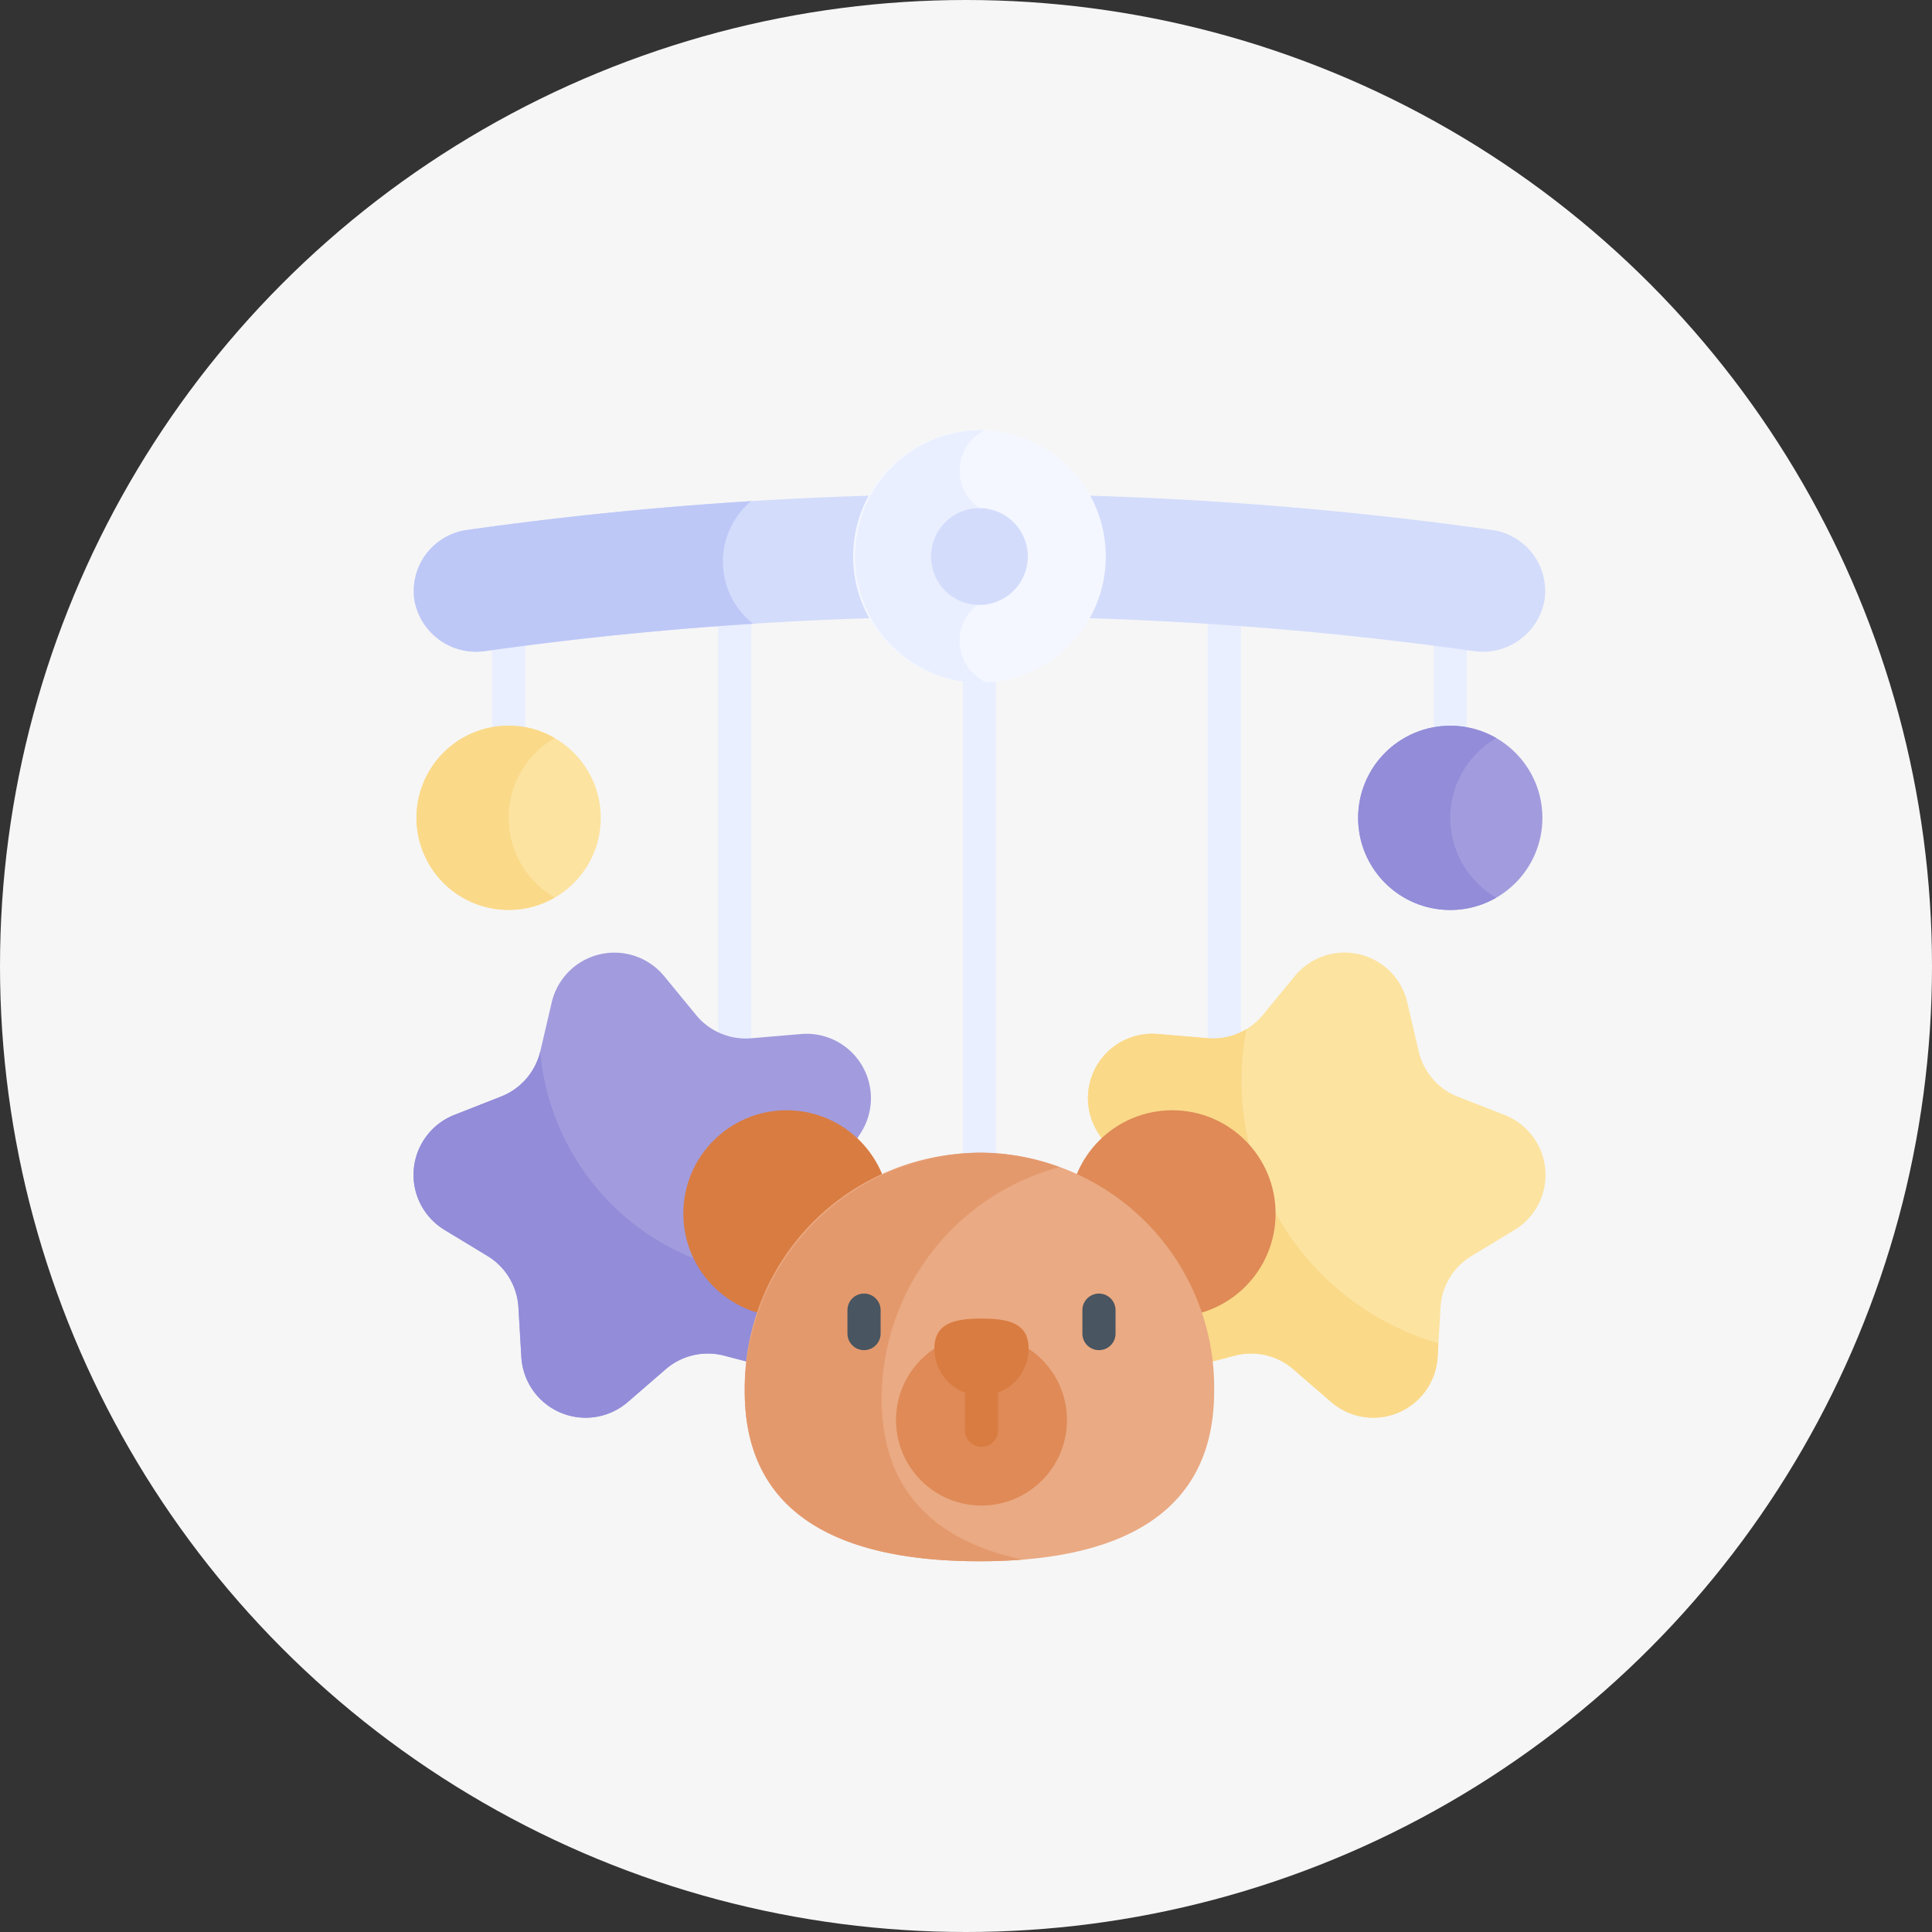 <svg xmlns="http://www.w3.org/2000/svg" width="66" height="66" viewBox="0 0 66 66">
  <rect x="0" y="0" width="66" height="66" fill="#333333" stroke="none"/>
  <g id="그룹_19003" data-name="그룹 19003" transform="translate(-285 -170)">
    <circle id="타원_843" data-name="타원 843" cx="33" cy="33" r="33" transform="translate(285 170)" fill="#f6f6f6"/>
    <g id="crib-toy_7890124" transform="translate(299.129 184.693)">
      <g id="그룹_18879" data-name="그룹 18879" transform="translate(2.68 4.914)">
        <path id="패스_7708" data-name="패스 7708" d="M36.062,83.92a.566.566,0,0,1-.566-.566V78.709a.566.566,0,0,1,1.133,0v4.644A.566.566,0,0,1,36.062,83.92Z" transform="translate(-35.496 -77.166)" fill="#e9efff"/>
        <path id="패스_7709" data-name="패스 7709" d="M462.07,82.824a.566.566,0,0,1-.566-.566V77.524a.566.566,0,1,1,1.133,0v4.734A.566.566,0,0,1,462.07,82.824Z" transform="translate(-429.336 -76.07)" fill="#e9efff"/>
        <path id="패스_7710" data-name="패스 7710" d="M138.322,82.624a.566.566,0,0,1-.566-.566V65.768a.566.566,0,1,1,1.133,0v16.29A.566.566,0,0,1,138.322,82.624Z" transform="translate(-130.034 -65.202)" fill="#e9efff"/>
        <path id="패스_7711" data-name="패스 7711" d="M359.81,82.624a.566.566,0,0,1-.566-.566V65.768a.566.566,0,0,1,1.133,0v16.29A.566.566,0,0,1,359.81,82.624Z" transform="translate(-334.798 -65.202)" fill="#e9efff"/>
        <path id="패스_7712" data-name="패스 7712" d="M249.066,111.924a.566.566,0,0,1-.566-.566v-17.9a.566.566,0,0,1,1.133,0v17.9A.566.566,0,0,1,249.066,111.924Z" transform="translate(-232.416 -90.8)" fill="#e9efff"/>
      </g>
      <g id="그룹_18891" data-name="그룹 18891" transform="translate(0 0)">
        <path id="패스_7713" data-name="패스 7713" d="M312.093,237.331l-1.083,1.319a2.2,2.2,0,0,1-1.888.8l-1.7-.145a2.2,2.2,0,0,0-2.041,3.38l.92,1.438a2.2,2.2,0,0,1,.174,2.042l-.663,1.573a2.2,2.2,0,0,0,2.584,2.986l1.652-.43a2.2,2.2,0,0,1,2,.465l1.291,1.117a2.2,2.2,0,0,0,3.638-1.535l.1-1.7a2.2,2.2,0,0,1,1.059-1.754l1.461-.883a2.2,2.2,0,0,0-.335-3.935l-1.59-.623a2.2,2.2,0,0,1-1.341-1.55l-.388-1.662A2.2,2.2,0,0,0,312.093,237.331Z" transform="translate(-281.995 -218.674)" fill="#fce3a0"/>
        <path id="패스_7714" data-name="패스 7714" d="M8.564,237.331l1.083,1.319a2.2,2.2,0,0,0,1.888.8l1.7-.145a2.2,2.2,0,0,1,2.041,3.38l-.92,1.438a2.2,2.2,0,0,0-.174,2.042l.663,1.573a2.2,2.2,0,0,1-2.584,2.986l-1.652-.43a2.2,2.2,0,0,0-2,.465l-1.291,1.117a2.2,2.2,0,0,1-3.638-1.535l-.1-1.7a2.2,2.2,0,0,0-1.059-1.754L1.065,246a2.2,2.2,0,0,1,.335-3.935l1.589-.623a2.2,2.2,0,0,0,1.341-1.55l.388-1.662A2.2,2.2,0,0,1,8.564,237.331Z" transform="translate(-0.001 -218.674)" fill="#a29cde"/>
        <path id="패스_7715" data-name="패스 7715" d="M310.28,272.852a9.377,9.377,0,0,1,.17-1.78,2.2,2.2,0,0,1-1.329.313l-1.7-.145a2.2,2.2,0,0,0-2.041,3.38l.92,1.438a2.2,2.2,0,0,1,.174,2.042l-.663,1.573a2.2,2.2,0,0,0,2.584,2.986l1.652-.43a2.2,2.2,0,0,1,2,.465l1.291,1.117a2.2,2.2,0,0,0,3.638-1.535l.028-.468A9.33,9.33,0,0,1,310.28,272.852Z" transform="translate(-281.995 -250.612)" fill="#fad989"/>
        <path id="패스_7716" data-name="패스 7716" d="M14.678,288.669a8.4,8.4,0,0,1-10.351-7.434,2.2,2.2,0,0,1-1.338,1.539L1.4,283.4a2.2,2.2,0,0,0-.335,3.935l1.461.883a2.2,2.2,0,0,1,1.059,1.754l.1,1.7a2.2,2.2,0,0,0,3.638,1.535l1.291-1.117a2.2,2.2,0,0,1,2-.465l1.652.43a2.2,2.2,0,0,0,2.584-2.986Z" transform="translate(-0.001 -260.008)" fill="#928cd9"/>
        <path id="패스_7717" data-name="패스 7717" d="M.026,32.651a2.109,2.109,0,0,1,1.826-2.388,125.5,125.5,0,0,1,34.958,0,2.109,2.109,0,0,1,1.826,2.388,2.139,2.139,0,0,1-2.409,1.755,121.312,121.312,0,0,0-33.792,0A2.139,2.139,0,0,1,.026,32.651Z" transform="translate(0 -26.856)" fill="#d3dcfb"/>
        <circle id="타원_807" data-name="타원 807" cx="4.316" cy="4.316" r="4.316" transform="translate(15.015)" fill="#f4f7ff"/>
        <g id="그룹_18880" data-name="그룹 18880" transform="translate(22.389 23.235)">
          <circle id="타원_808" data-name="타원 808" cx="3.529" cy="3.529" r="3.529" fill="#df8a57"/>
        </g>
        <g id="그룹_18882" data-name="그룹 18882" transform="translate(9.214 23.235)">
          <g id="그룹_18881" data-name="그룹 18881">
            <circle id="타원_809" data-name="타원 809" cx="3.529" cy="3.529" r="3.529" fill="#d97c41"/>
          </g>
        </g>
        <g id="그룹_18883" data-name="그룹 18883" transform="translate(11.312 24.682)">
          <path id="패스_7718" data-name="패스 7718" d="M149.815,335.151c0,4.428,3.59,5.806,8.018,5.806s8.018-1.378,8.018-5.806a8.019,8.019,0,1,0-16.036,0Z" transform="translate(-149.815 -326.997)" fill="#eaaa83"/>
        </g>
        <path id="패스_7719" data-name="패스 7719" d="M154.494,335.4a8.2,8.2,0,0,1,6.072-7.908,7.779,7.779,0,0,0-2.733-.495,8.136,8.136,0,0,0-8.018,8.154c0,4.428,3.59,5.806,8.018,5.806.5,0,.993-.018,1.469-.056C156.472,340.292,154.494,338.686,154.494,335.4Z" transform="translate(-138.503 -302.315)" fill="#e4996d"/>
        <g id="그룹_18884" data-name="그룹 18884" transform="translate(16.48 30.898)">
          <circle id="타원_810" data-name="타원 810" cx="2.92" cy="2.92" r="2.92" fill="#df8a57"/>
        </g>
        <g id="그룹_18885" data-name="그룹 18885" transform="translate(17.792 30.352)">
          <path id="패스_7720" data-name="패스 7720" d="M238.836,403.1a1.608,1.608,0,0,1-3.217,0c0-.888.72-1.024,1.608-1.024S238.836,402.21,238.836,403.1Z" transform="translate(-235.619 -402.075)" fill="#d97c41"/>
        </g>
        <path id="패스_7721" data-name="패스 7721" d="M202.483,7.322a1.549,1.549,0,0,1,1.351-1.536V3.041a1.548,1.548,0,0,1-.5-2.917c-.057,0-.115,0-.173,0a4.316,4.316,0,0,0,0,8.631c.086,0,.171,0,.256-.008a1.548,1.548,0,0,1-.934-1.421Z" transform="translate(-183.831 -0.12)" fill="#e9efff"/>
        <g id="그룹_18886" data-name="그룹 18886" transform="translate(0 2.427)">
          <path id="패스_7722" data-name="패스 7722" d="M10.569,34.324a2.69,2.69,0,0,1,.963-2.065q-4.853.3-9.68.98A2.109,2.109,0,0,0,.026,35.627a2.139,2.139,0,0,0,2.409,1.755Q7,36.74,11.6,36.448A2.691,2.691,0,0,1,10.569,34.324Z" transform="translate(0 -32.259)" fill="#bec8f7"/>
        </g>
        <path id="패스_7723" data-name="패스 7723" d="M235.771,38.7a1.652,1.652,0,1,1,1.652-1.652A1.654,1.654,0,0,1,235.771,38.7Z" transform="translate(-216.441 -32.729)" fill="#d3dcfb"/>
        <g id="그룹_18887" data-name="그룹 18887" transform="translate(32.268 10.1)">
          <circle id="타원_811" data-name="타원 811" cx="3.147" cy="3.147" r="3.147" fill="#a29cde"/>
        </g>
        <g id="그룹_18888" data-name="그룹 18888" transform="translate(32.268 10.1)">
          <path id="패스_7724" data-name="패스 7724" d="M430.479,137.029a3.145,3.145,0,0,1,1.573-2.725,3.147,3.147,0,1,0,0,5.449A3.145,3.145,0,0,1,430.479,137.029Z" transform="translate(-427.332 -133.882)" fill="#928cd9"/>
        </g>
        <g id="그룹_18889" data-name="그룹 18889" transform="translate(0.1 10.1)">
          <circle id="타원_812" data-name="타원 812" cx="3.147" cy="3.147" r="3.147" fill="#fce3a0"/>
        </g>
        <g id="그룹_18890" data-name="그룹 18890" transform="translate(0.1 10.1)">
          <path id="패스_7725" data-name="패스 7725" d="M4.471,137.029A3.145,3.145,0,0,1,6.044,134.3a3.147,3.147,0,1,0,0,5.449,3.144,3.144,0,0,1-1.573-2.725Z" transform="translate(-1.324 -133.882)" fill="#fad989"/>
        </g>
      </g>
      <g id="그룹_18892" data-name="그룹 18892" transform="translate(14.821 29.499)">
        <path id="패스_7726" data-name="패스 7726" d="M303.131,392.715a.566.566,0,0,1-.566-.566v-.8a.566.566,0,1,1,1.133,0v.8A.566.566,0,0,1,303.131,392.715Z" transform="translate(-294.539 -390.784)" fill="#495560"/>
        <path id="패스_7727" data-name="패스 7727" d="M196.841,392.715a.566.566,0,0,1-.566-.566v-.8a.566.566,0,1,1,1.133,0v.8A.566.566,0,0,1,196.841,392.715Z" transform="translate(-196.275 -390.784)" fill="#495560"/>
      </g>
      <path id="패스_7728" data-name="패스 7728" d="M249.987,431.746a.566.566,0,0,1-.566-.566V430a.566.566,0,1,1,1.133,0v1.182A.566.566,0,0,1,249.987,431.746Z" transform="translate(-230.587 -397.014)" fill="#d97c41"/>
    </g>
  </g>
</svg>
